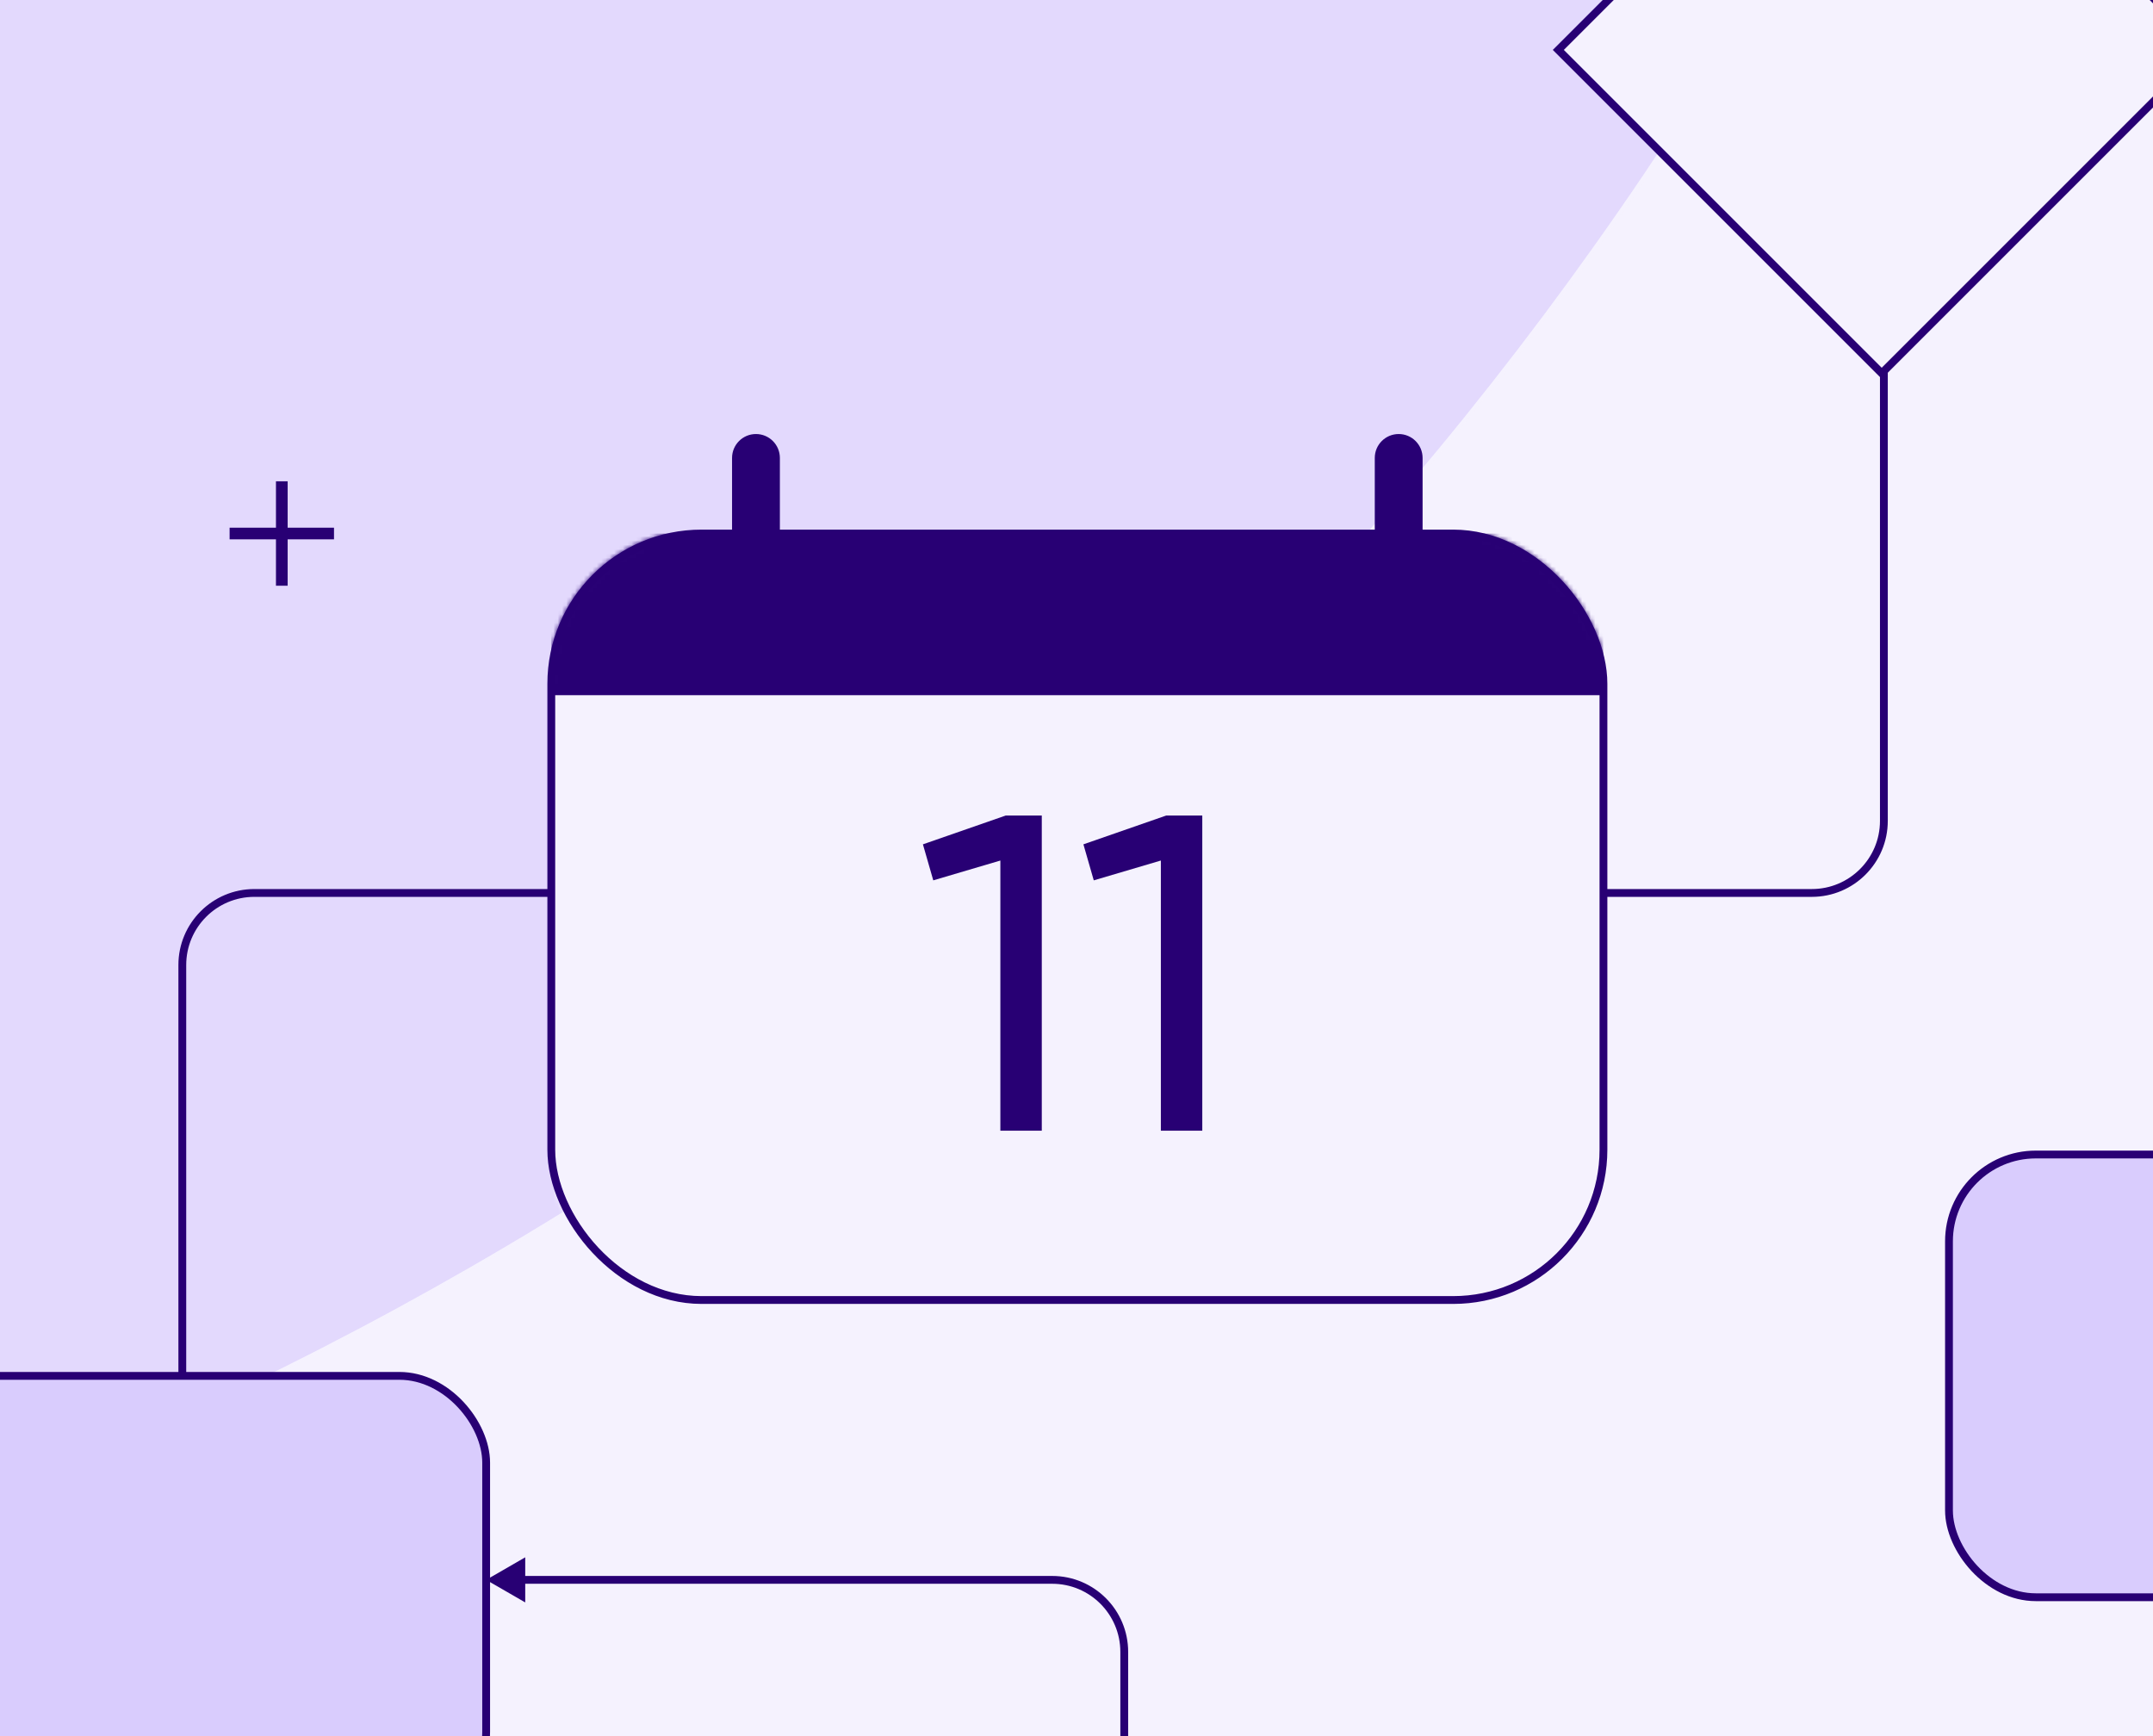 <svg width="496" height="400" viewBox="0 0 496 400" fill="none" xmlns="http://www.w3.org/2000/svg">
<rect x="0" y="0" width="496" height="400" fill="#808080" stroke="none"/>
<g clip-path="url(#clip0_2906_13448)">
<rect width="496" height="400" fill="#F5F2FE"/>
<g opacity="0.5" clip-path="url(#clip1_2906_13448)">
<g opacity="0.5">
<path d="M1357.26 399.801C1349.23 400.035 1341.16 400.153 1333.07 400.153C882.716 400.153 517.631 35.068 517.631 -415.287C517.631 -423.379 517.749 -431.443 517.983 -439.478C981.419 -439.287 1357.07 -63.635 1357.26 399.801Z" fill="#AA8DFA"/>
<path d="M1357.26 400.505C1349.23 400.271 1341.16 400.153 1333.07 400.153C882.716 400.153 517.631 765.238 517.631 1215.59C517.631 1223.68 517.749 1231.75 517.983 1239.78C981.42 1239.59 1357.07 863.941 1357.26 400.505Z" fill="#AA8DFA"/>
<path d="M517.279 1239.78C517.513 1231.75 517.631 1223.68 517.631 1215.59C517.631 765.34 152.713 400.319 -297.501 400.153C152.713 399.987 517.631 34.965 517.631 -415.287C517.631 -423.379 517.513 -431.443 517.279 -439.478C53.843 -439.288 -321.81 -63.635 -322 399.801C-314.066 400.032 -306.105 400.15 -298.116 400.153C-306.105 400.156 -314.066 400.274 -322 400.505C-321.81 863.942 53.843 1239.59 517.279 1239.78Z" fill="#AA8DFA"/>
</g>
<path d="M518.629 -415.118C518.629 35.237 883.714 400.321 1334.07 400.321C883.714 400.321 518.629 765.407 518.629 1215.76C518.629 765.509 153.71 400.488 -296.504 400.322C153.71 400.156 518.629 35.135 518.629 -415.118Z" fill="#F5F2FE"/>
</g>
<path d="M434 -128L428.804 -119H439.196L434 -128ZM42 400H42.9V222.339H42H41.1V400H42ZM58.603 205.736V206.636H417.397V205.736V204.836H58.603V205.736ZM434 189.133H434.9V-119.9H434H433.1V189.133H434ZM417.397 205.736V206.636C427.064 206.636 434.9 198.8 434.9 189.133H434H433.1C433.1 197.805 426.07 204.836 417.397 204.836V205.736ZM42 222.339H42.9C42.9 213.666 49.93 206.636 58.603 206.636V205.736V204.836C48.936 204.836 41.1 212.672 41.1 222.339H42Z" fill="#280074"/>
<mask id="mask0_2906_13448" style="mask-type:alpha" maskUnits="userSpaceOnUse" x="126" y="122" width="245" height="179">
<rect x="127" y="122.923" width="242.393" height="176.6" rx="34.627" fill="#D9D9D9" stroke="#6717FF" stroke-width="1.8"/>
</mask>
<g mask="url(#mask0_2906_13448)">
<rect x="127.602" y="154.04" width="241.192" height="145.482" fill="#F5F2FE"/>
<rect x="127" y="122.923" width="242.392" height="37.248" fill="#280074"/>
</g>
<rect x="127.004" y="122.923" width="242.393" height="176.6" rx="34.627" stroke="#280074" stroke-width="1.8"/>
<path fill-rule="evenodd" clip-rule="evenodd" d="M174.156 100C177.198 100 179.664 102.466 179.664 105.508V122.923C179.664 125.965 177.198 128.431 174.156 128.431C171.114 128.431 168.648 125.965 168.648 122.923V105.508C168.648 102.466 171.114 100 174.156 100Z" fill="#280074"/>
<path fill-rule="evenodd" clip-rule="evenodd" d="M322.223 100C325.265 100 327.731 102.466 327.731 105.508V122.923C327.731 125.965 325.265 128.431 322.223 128.431C319.181 128.431 316.715 125.965 316.715 122.923V105.508C316.715 102.466 319.181 100 322.223 100Z" fill="#280074"/>
<path d="M231.705 187.895H240.003V260.507H230.46V198.268L215.004 202.832L212.618 194.534L231.705 187.895ZM268.679 187.895H276.978V260.507H267.435V198.268L251.979 202.832L249.593 194.534L268.679 187.895Z" fill="#280074"/>
<rect x="-28" y="317" width="140" height="102" rx="20" fill="#D9CCFD" stroke="#280074" stroke-width="1.8"/>
<path fill-rule="evenodd" clip-rule="evenodd" d="M508 11.5L433.5 86L359 11.5L433.5 -63L508 11.5Z" fill="#F5F2FE" stroke="#280074" stroke-width="1.8"/>
<g clip-path="url(#clip2_2906_13448)">
<path d="M76.947 121.577L66.269 121.577L66.269 110.898H63.575L63.575 121.577L52.897 121.577L52.897 124.27L63.575 124.27L63.575 134.949H66.269L66.269 124.27L76.947 124.27L76.947 121.577Z" fill="#280074"/>
</g>
<path d="M112 364L121 369.196L121 358.804L112 364ZM259 796L259.9 796L259.9 380.603L259 380.603L258.1 380.603L258.1 796L259 796ZM242.397 364L242.397 363.1L120.1 363.1L120.1 364L120.1 364.9L242.397 364.9L242.397 364ZM259 380.603L259.9 380.603C259.9 370.936 252.064 363.1 242.397 363.1L242.397 364L242.397 364.9C251.07 364.9 258.1 371.93 258.1 380.603L259 380.603Z" fill="#280074"/>
<rect x="449" y="266" width="140" height="102" rx="20" fill="#D9CCFD" stroke="#280074" stroke-width="1.8"/>
</g>
<defs>
<clipPath id="clip0_2906_13448">
<rect width="496" height="400" fill="white"/>
</clipPath>
<clipPath id="clip1_2906_13448">
<rect width="1679.74" height="1734.31" fill="white" transform="translate(-322 -467)"/>
</clipPath>
<clipPath id="clip2_2906_13448">
<rect width="32.418" height="32.418" fill="white" transform="translate(64.922 100) rotate(45)"/>
</clipPath>
</defs>
</svg>
